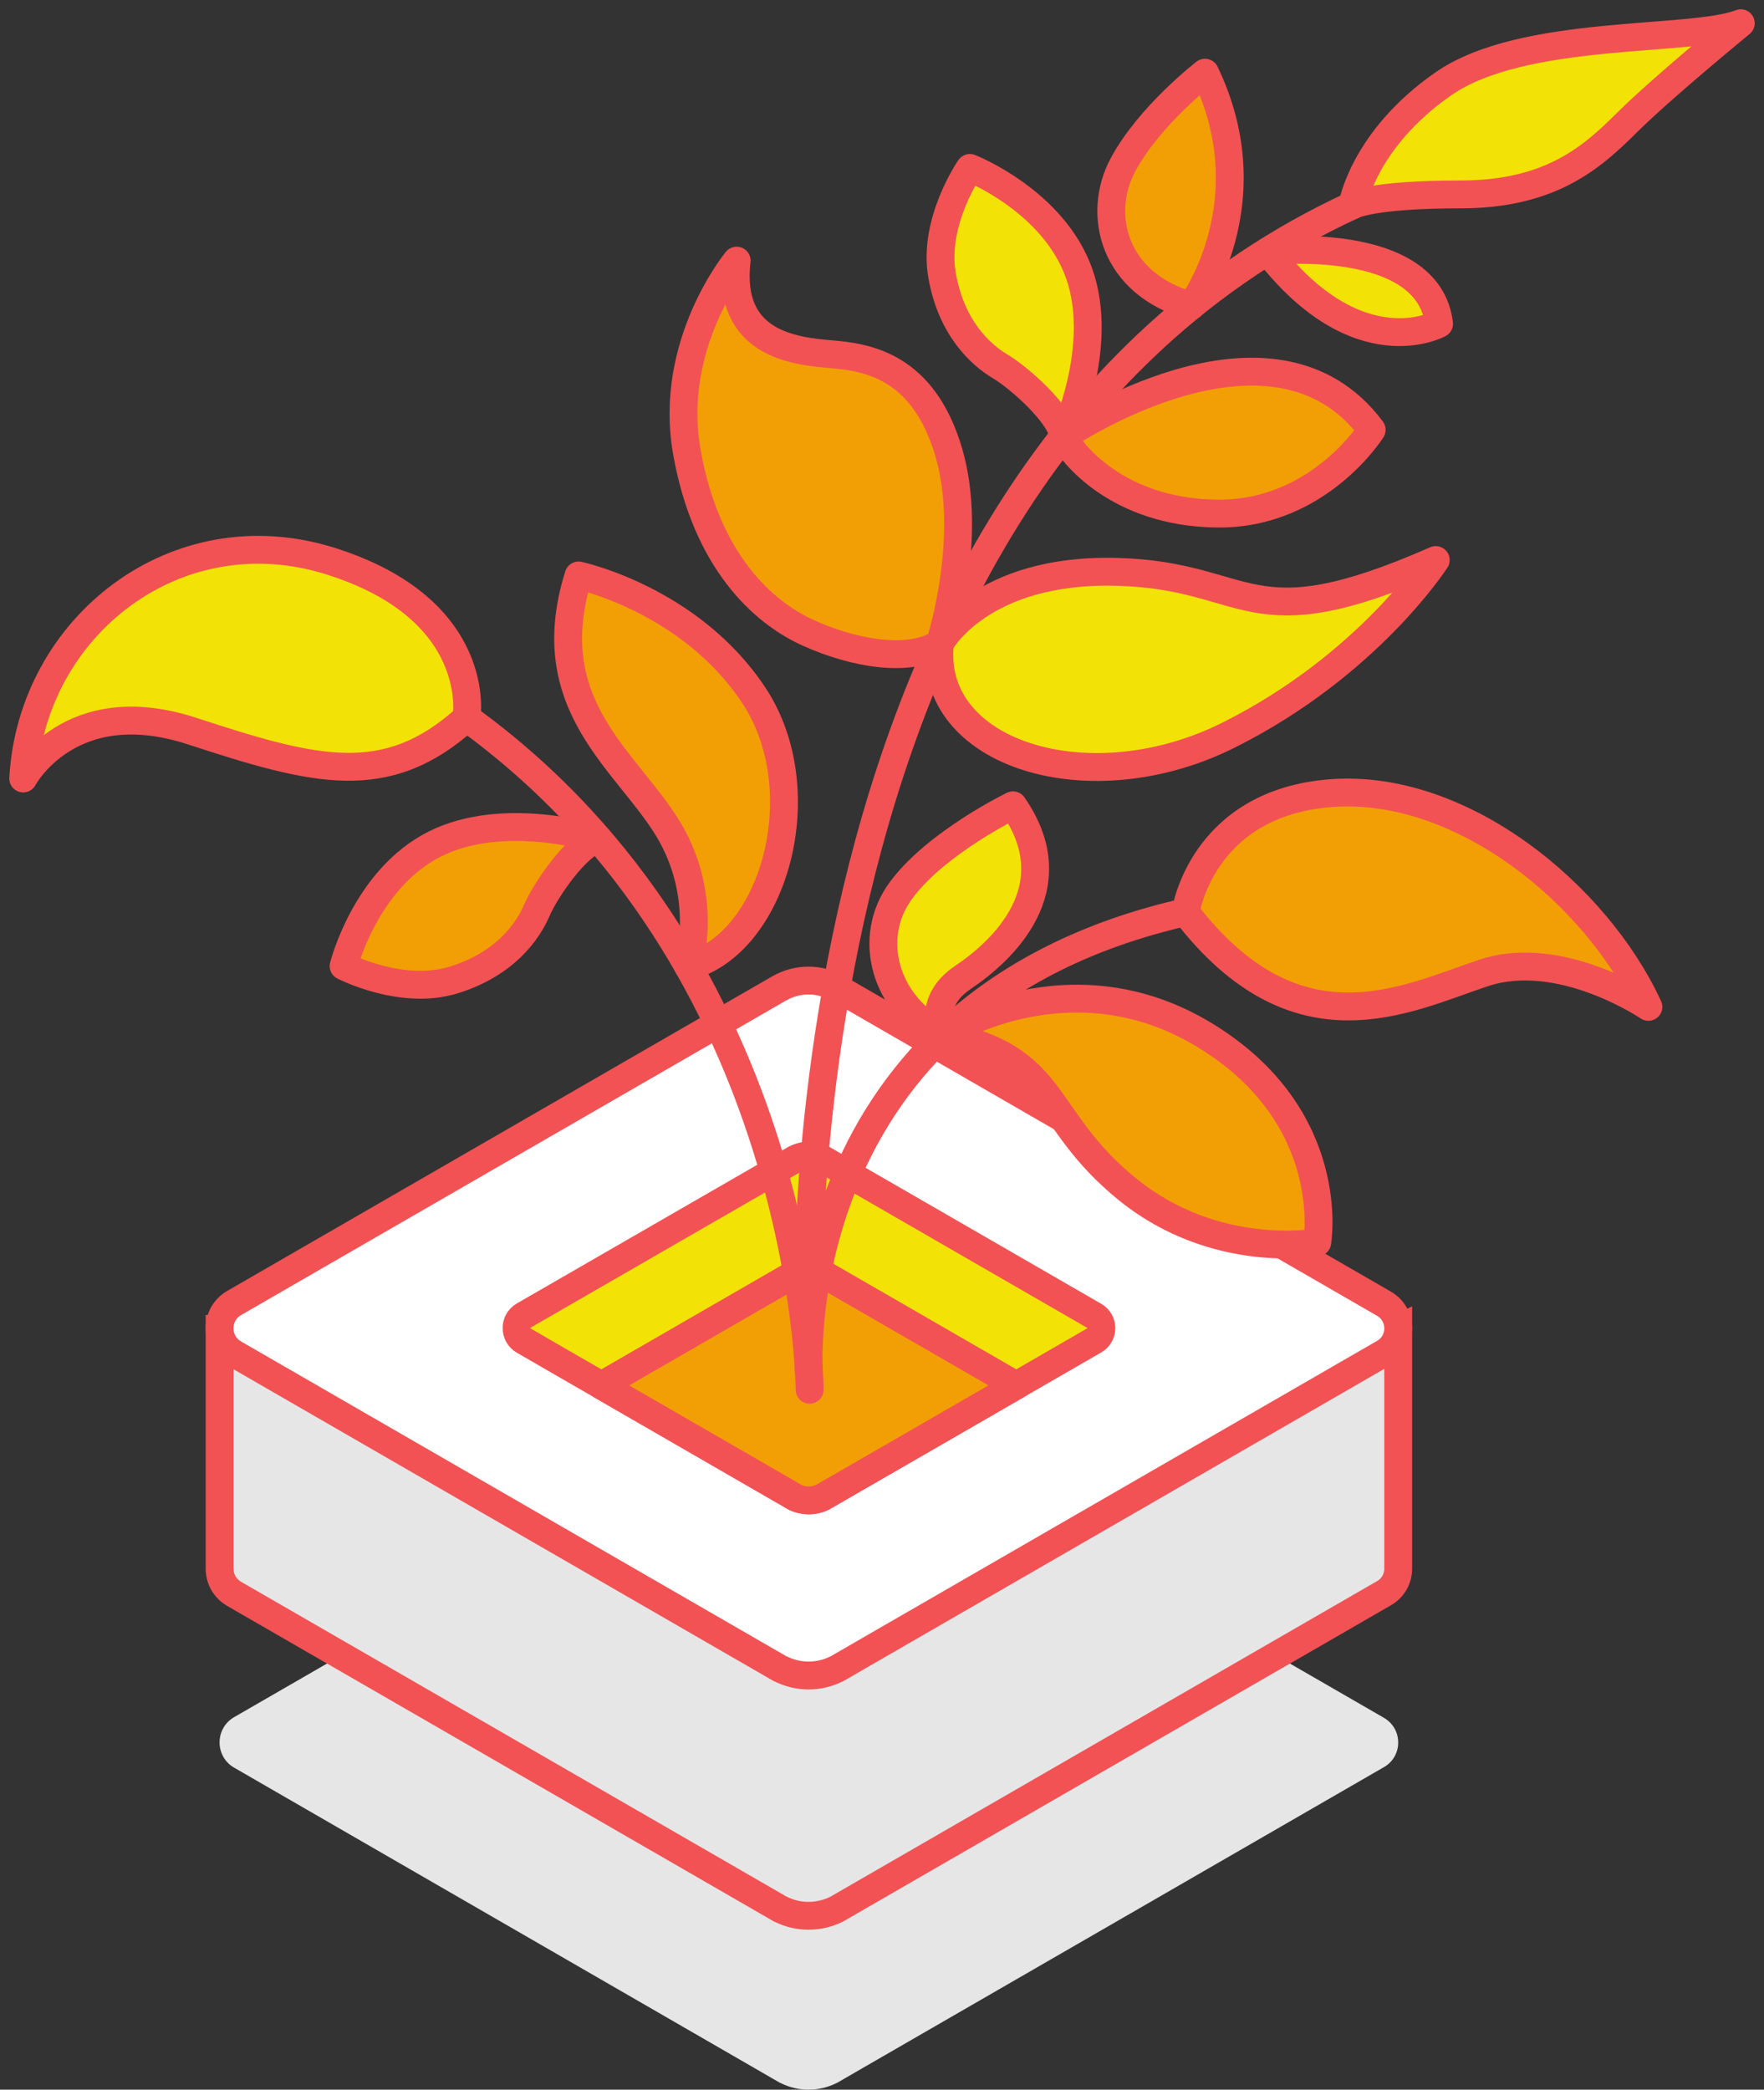 <svg width="76" height="90" viewBox="0 0 76 90" fill="none" xmlns="http://www.w3.org/2000/svg">
<rect x="0" y="0" width="76" height="90" fill="#333333" stroke="none"/>
<path d="M59.625 76.109L37.184 89.059L36.116 89.677L36.066 89.705L36.044 89.714C35.282 90.095 34.389 90.095 33.633 89.714L33.605 89.705L32.519 89.078L10.09 76.133C9.25 75.65 9.25 74.439 10.09 73.955L33.571 60.406C34.355 59.956 35.313 59.956 36.094 60.406L59.622 73.983C60.446 74.458 60.446 75.64 59.622 76.112L59.625 76.109Z" fill="#E6E6E6"/>
<path d="M60.24 57.232V67.53C60.25 67.951 60.044 68.379 59.625 68.619L37.184 81.57L36.116 82.187L36.066 82.216L36.044 82.228C35.282 82.606 34.389 82.606 33.633 82.228L33.605 82.216L32.519 81.588L10.09 68.647C9.884 68.529 9.731 68.363 9.621 68.179C9.518 67.992 9.465 67.783 9.462 67.58V57.235H19.07L33.571 48.863C34.355 48.413 35.313 48.413 36.094 48.863L50.595 57.235H60.234L60.24 57.232Z" fill="#E6E6E6" stroke="#F25254" stroke-width="1.2" stroke-miterlimit="10" stroke-linecap="round"/>
<path d="M59.625 58.272L37.184 71.222L36.116 71.84L36.066 71.868L36.044 71.877C35.282 72.258 34.389 72.258 33.633 71.877L33.605 71.868L32.519 71.241L10.09 58.297C9.25 57.813 9.25 56.602 10.09 56.118L33.571 42.569C34.355 42.12 35.313 42.12 36.094 42.569L59.622 56.147C60.446 56.621 60.446 57.804 59.622 58.275L59.625 58.272Z" fill="white" stroke="#F25254" stroke-width="1.2" stroke-linecap="round" stroke-linejoin="round"/>
<path d="M47.147 57.728L43.784 59.669L35.479 64.46L35.457 64.475L35.441 64.481C35.066 64.669 34.623 64.669 34.245 64.481L34.236 64.475L25.908 59.669L22.567 57.741C22.152 57.501 22.152 56.898 22.567 56.658L34.22 49.94C34.611 49.715 35.085 49.715 35.475 49.94L47.147 56.674C47.553 56.908 47.553 57.494 47.147 57.728Z" fill="#F2E205" stroke="#F25254" stroke-width="1.2" stroke-linecap="round" stroke-linejoin="round"/>
<path d="M43.785 59.669L35.479 64.46L35.457 64.475L35.441 64.481C35.066 64.668 34.623 64.668 34.245 64.481L34.236 64.475L25.908 59.669L34.22 54.873C34.611 54.648 35.085 54.648 35.475 54.873L43.788 59.669H43.785Z" fill="#F29F05" stroke="#F25254" stroke-width="1.2" stroke-linecap="round" stroke-linejoin="round"/>
<path d="M58.266 8.845C58.266 8.845 58.722 6.021 62.179 3.615C65.632 1.209 72.855 1.836 75 1C75 1 71.599 3.784 70.082 5.294C68.564 6.804 66.784 8.374 62.913 8.374C59.041 8.374 58.27 8.845 58.27 8.845H58.266Z" fill="#F2E205" stroke="#F25254" stroke-width="1.2" stroke-linecap="round" stroke-linejoin="round"/>
<path d="M51.325 13.17C51.325 13.17 54.623 8.751 51.916 3.131C51.916 3.131 49.521 4.976 48.384 7.094C47.244 9.213 47.95 12.231 51.325 13.173V13.17Z" fill="#F29F05" stroke="#F25254" stroke-width="1.2" stroke-linecap="round" stroke-linejoin="round"/>
<path d="M54.61 10.826C54.61 10.826 61.529 10.046 62.001 13.944C62.001 13.944 58.522 15.869 54.61 10.826Z" fill="#F2E205" stroke="#F25254" stroke-width="1.2" stroke-linecap="round" stroke-linejoin="round"/>
<path d="M45.817 18.809C45.817 18.809 54.779 12.709 59.097 18.513C59.097 18.513 56.809 22.161 52.459 22.12C48.109 22.08 46.12 19.455 45.821 18.806L45.817 18.809Z" fill="#F29F05" stroke="#F25254" stroke-width="1.2" stroke-linecap="round" stroke-linejoin="round"/>
<path d="M45.817 18.809C45.817 18.809 47.609 14.971 46.504 11.807C45.399 8.642 41.786 7.232 41.786 7.232C41.786 7.232 40.191 9.532 40.584 11.835C40.977 14.135 42.258 15.286 43.094 15.782C43.931 16.279 45.739 17.889 45.817 18.809Z" fill="#F2E205" stroke="#F25254" stroke-width="1.2" stroke-linecap="round" stroke-linejoin="round"/>
<path d="M25.78 36.134C25.78 36.134 21.743 34.846 18.742 36.347C15.744 37.848 14.804 41.608 14.804 41.608C14.804 41.608 17.293 42.897 19.526 42.213C21.758 41.53 22.739 40.113 23.123 39.218C23.507 38.322 24.878 36.328 25.78 36.134Z" fill="#F29F05" stroke="#F25254" stroke-width="1.2" stroke-linecap="round" stroke-linejoin="round"/>
<path d="M40.496 27.709C40.496 27.709 42.233 24.473 48.121 24.629C54.007 24.785 53.655 27.727 61.857 24.12C61.857 24.12 58.969 28.633 52.955 31.65C46.941 34.671 39.975 32.474 40.496 27.709Z" fill="#F2E205" stroke="#F25254" stroke-width="1.2" stroke-linecap="round" stroke-linejoin="round"/>
<path d="M40.497 27.709C40.497 27.709 41.97 23.178 40.871 19.464C39.772 15.751 37.365 15.386 35.794 15.255C34.224 15.124 31.32 14.812 31.738 11.226C31.738 11.226 28.768 14.815 29.593 19.468C30.417 24.12 32.828 26.355 34.82 27.256C36.812 28.158 39.188 28.551 40.493 27.709H40.497Z" fill="#F29F05" stroke="#F25254" stroke-width="1.2" stroke-linecap="round" stroke-linejoin="round"/>
<path d="M51.082 39.283C51.082 39.283 51.763 34.577 57.361 34.159C62.96 33.741 68.771 38.5 71.019 43.365C71.019 43.365 67.253 40.803 63.928 41.901C60.606 42.999 55.888 45.533 51.079 39.286L51.082 39.283Z" fill="#F29F05" stroke="#F25254" stroke-width="1.2" stroke-linecap="round" stroke-linejoin="round"/>
<path d="M40.653 44.572C40.653 44.572 46.076 41.059 51.884 44.572C57.692 48.086 56.752 53.507 56.752 53.507C56.752 53.507 52.396 54.312 48.584 51.229C44.768 48.142 45.658 45.58 40.656 44.575L40.653 44.572Z" fill="#F29F05" stroke="#F25254" stroke-width="1.2" stroke-linecap="round" stroke-linejoin="round"/>
<path d="M43.644 34.684C43.644 34.684 40.368 36.269 38.832 38.328C37.296 40.388 38.12 43.328 40.653 44.573C40.653 44.573 39.856 43.187 41.502 42.086C43.147 40.981 46.136 38.266 43.644 34.684Z" fill="#F2E205" stroke="#F25254" stroke-width="1.2" stroke-linecap="round" stroke-linejoin="round"/>
<path d="M29.649 41.623C29.649 41.623 30.58 38.709 28.812 35.747C27.045 32.786 23.161 30.392 24.928 24.785C24.928 24.785 29.718 25.805 32.462 29.924C35.21 34.043 33.352 40.653 29.649 41.623Z" fill="#F29F05" stroke="#F25254" stroke-width="1.2" stroke-linecap="round" stroke-linejoin="round"/>
<path d="M20.1 30.914C20.1 30.914 20.884 26.258 14.239 24.167C7.592 22.076 1.365 26.991 1 33.529C1 33.529 2.989 29.762 8.275 31.488C13.562 33.214 16.65 34.05 20.103 30.914H20.1Z" fill="#F2E205" stroke="#F25254" stroke-width="1.2" stroke-linecap="round" stroke-linejoin="round"/>
<path d="M58.267 8.845C32.497 20.759 34.848 59.099 34.848 59.099C34.848 59.099 33.764 43.224 51.085 39.283" stroke="#F25254" stroke-width="1.2" stroke-linecap="round" stroke-linejoin="round"/>
<path d="M34.882 59.857C34.882 59.857 34.817 41.549 20.104 30.917" stroke="#F25254" stroke-width="1.2" stroke-linecap="round" stroke-linejoin="round"/>
</svg>
